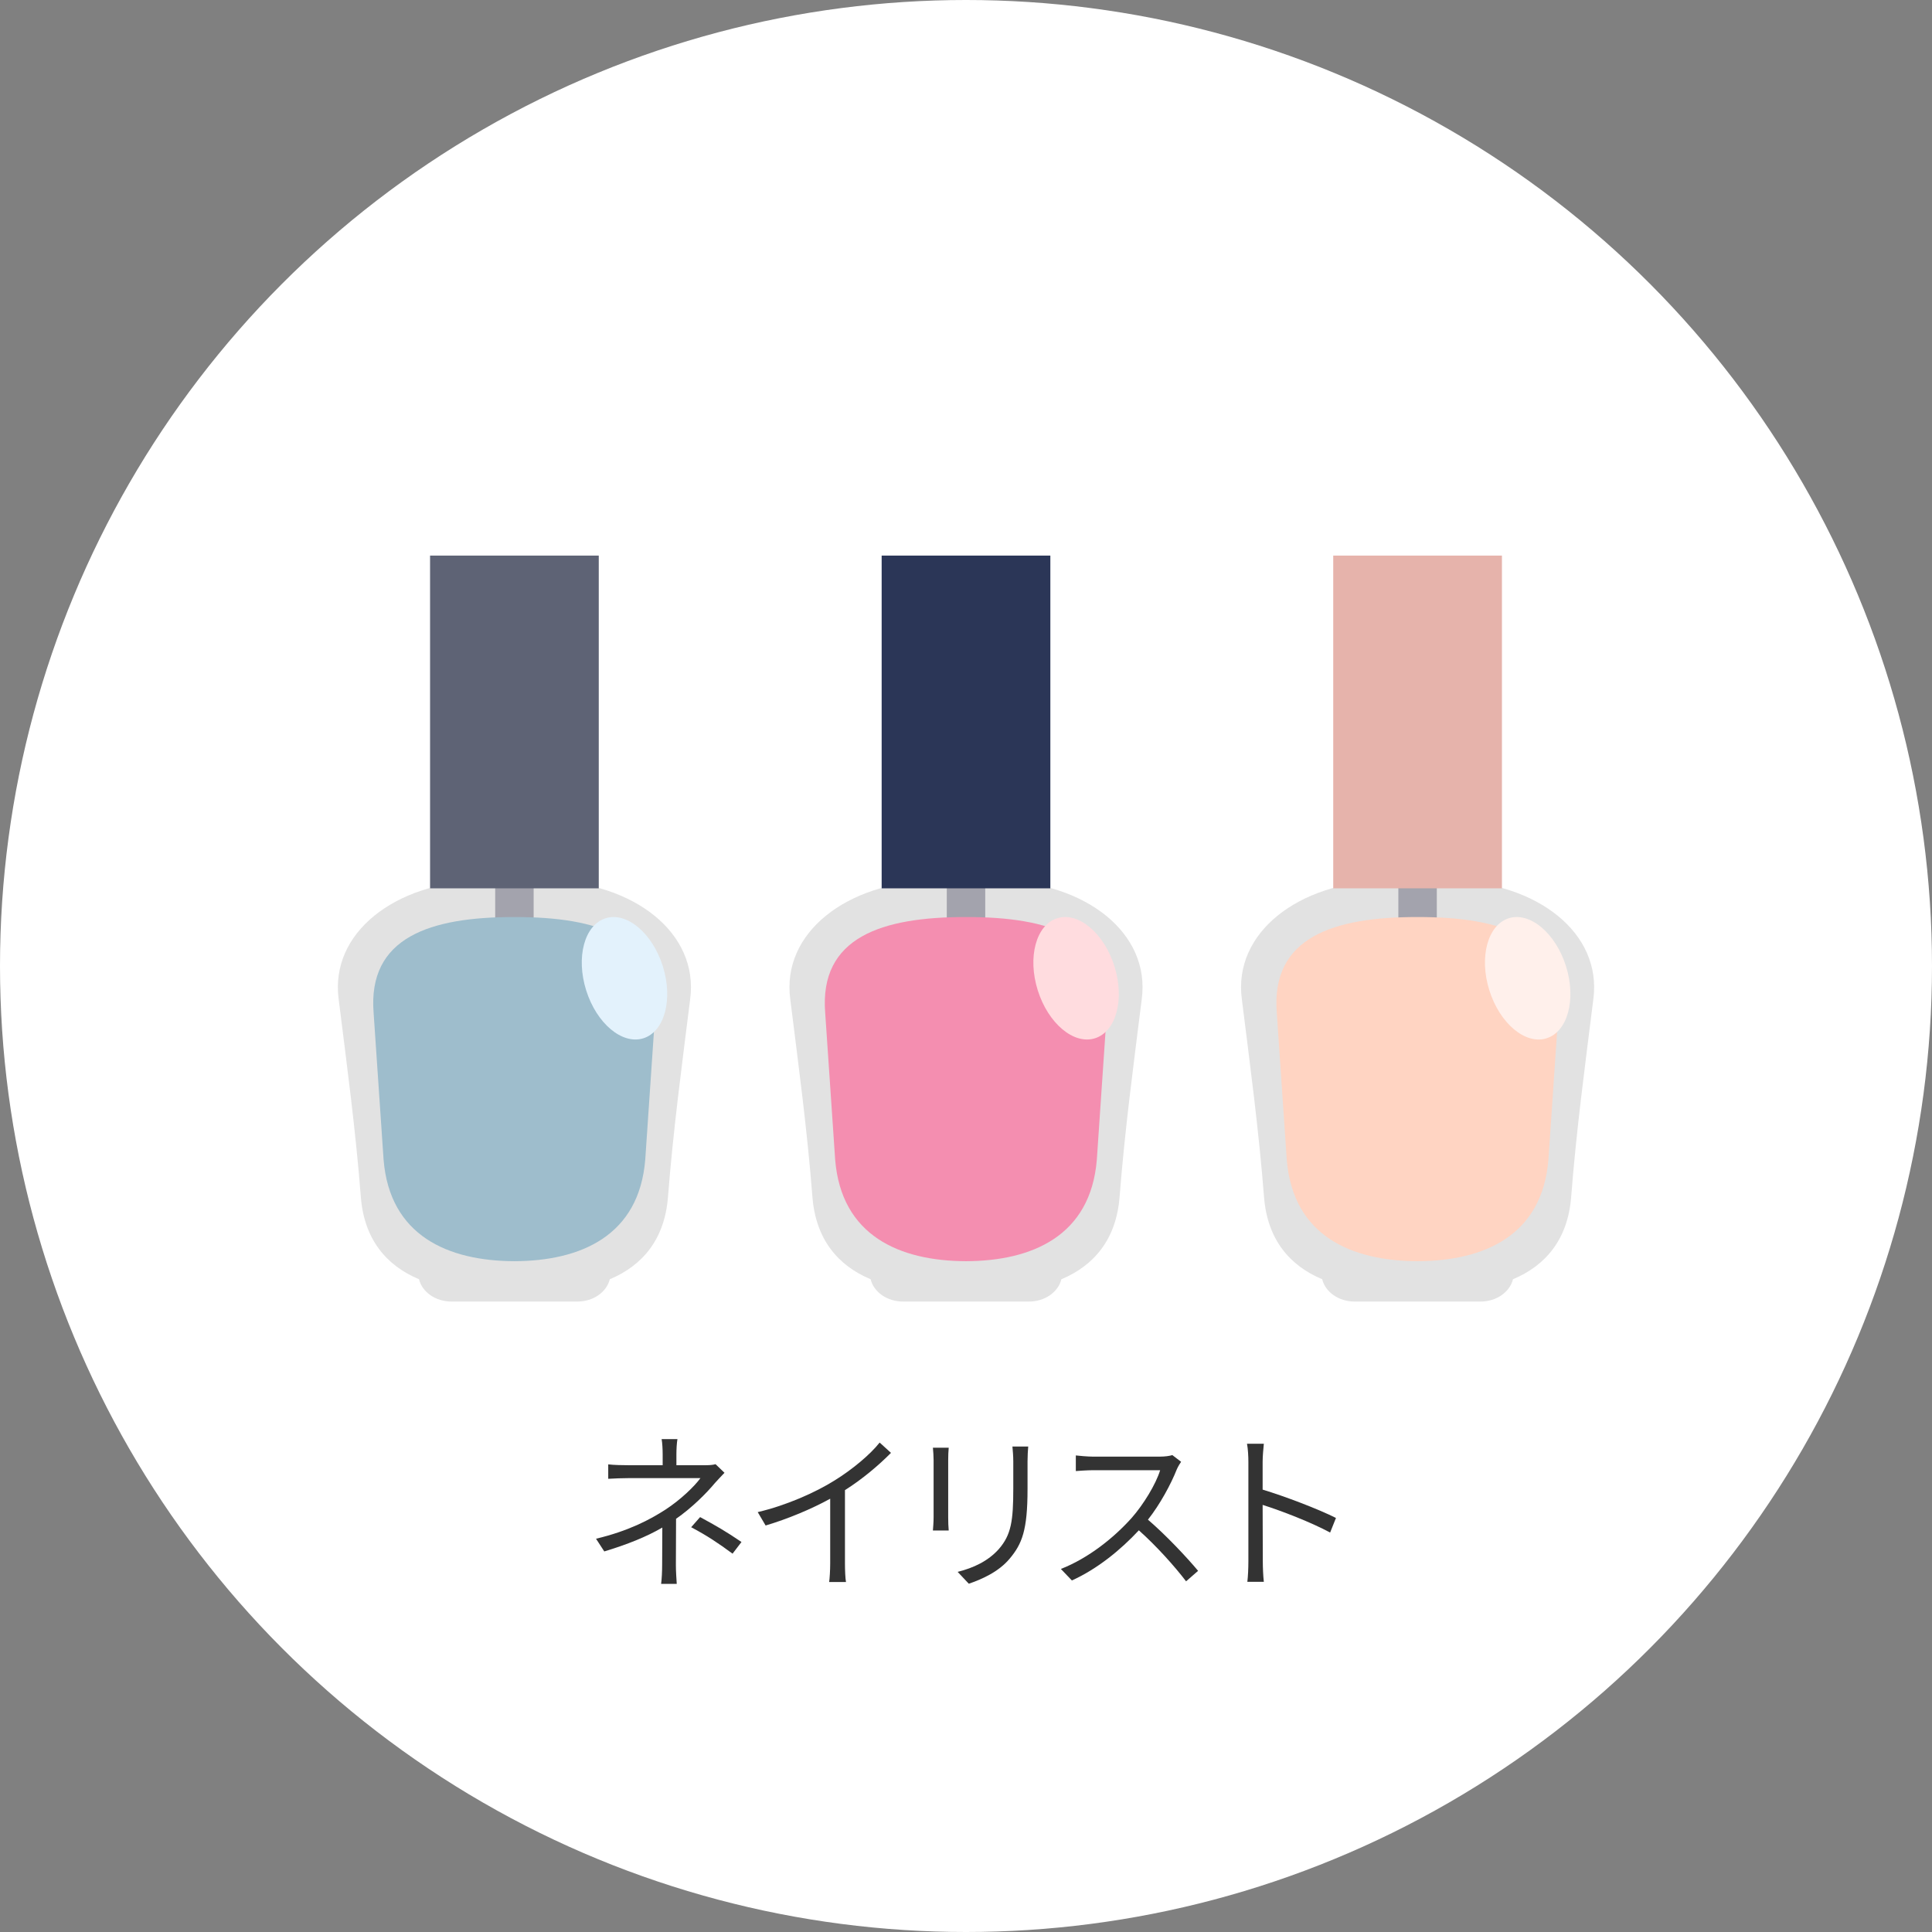<?xml version="1.0" encoding="UTF-8"?><svg id="_レイヤー_1" xmlns="http://www.w3.org/2000/svg" width="315" height="315" viewBox="0 0 315 315"><rect x="0" y="0" width="315" height="315" fill="#808080" stroke="none"/><defs><style>.cls-1{fill:#fff;}.cls-2{fill:#e2e2e2;}.cls-3{fill:#2f363f;}.cls-4{fill:#fff0eb;}.cls-5{fill:#f48eb0;}.cls-6{fill:#333;}.cls-7{fill:#ffdcdf;}.cls-8{fill:#e6b3ab;}.cls-9{fill:#2b3657;}.cls-10{fill:#ffd4c2;}.cls-11{fill:#5e6375;}.cls-12{fill:#a3a3ad;}.cls-13{fill:#e3f2fc;}.cls-14{fill:#9ebdcc;}</style></defs><circle class="cls-1" cx="157.5" cy="157.5" r="157.5"/><g><path class="cls-6" d="M118.123,240.128c-.504,.532-1.12,1.176-1.568,1.68-1.4,1.68-3.752,4.032-6.328,5.824,0,2.296-.028,5.656-.028,7.532,0,.98,.084,2.212,.14,3.08h-2.548c.112-.812,.168-2.1,.168-3.08,0-1.624,.028-4.2,.028-6.104-2.604,1.512-5.684,2.744-9.464,3.892l-1.344-2.072c5.292-1.26,8.792-3.108,11.34-4.76,2.492-1.624,4.732-3.808,5.684-5.124h-11.62c-.98,0-2.576,.056-3.415,.112v-2.352c.868,.112,2.435,.14,3.388,.14h5.488v-1.792c0-.784-.056-1.848-.168-2.464h2.576c-.112,.616-.168,1.68-.168,2.464v1.792h4.62c.644,0,1.288-.028,1.764-.168l1.456,1.4Zm-3.976,7.224c2.632,1.428,4.144,2.296,6.748,4.06l-1.456,1.904c-2.436-1.792-4.116-2.912-6.748-4.312l1.456-1.652Z"/><path class="cls-6" d="M145.269,236.88c-1.932,1.96-4.62,4.256-7.504,6.076v11.984c0,1.064,.056,2.436,.168,2.996h-2.744c.084-.532,.168-1.932,.168-2.996v-10.584c-2.996,1.652-6.86,3.276-10.528,4.368l-1.288-2.184c4.676-1.092,9.436-3.22,12.516-5.152,2.856-1.764,5.796-4.2,7.364-6.188l1.848,1.68Z"/><path class="cls-6" d="M154.681,236.04c-.056,.532-.084,1.344-.084,2.016v9.352c0,.7,.028,1.624,.084,2.128h-2.576c.028-.42,.112-1.316,.112-2.156v-9.324c0-.504-.056-1.484-.112-2.016h2.576Zm12.964-.196c-.056,.672-.112,1.484-.112,2.408v4.536c0,6.72-.896,8.932-2.912,11.34-1.82,2.184-4.62,3.388-6.664,4.088l-1.82-1.932c2.576-.644,4.984-1.764,6.72-3.724,2.016-2.324,2.352-4.592,2.352-9.884v-4.424c0-.924-.084-1.736-.14-2.408h2.576Z"/><path class="cls-6" d="M192.57,238.336c-.168,.224-.532,.84-.7,1.232-.952,2.408-2.716,5.684-4.704,8.204,2.94,2.52,6.356,6.16,8.176,8.344l-1.96,1.708c-1.876-2.464-4.844-5.768-7.7-8.316-2.996,3.22-6.776,6.3-10.92,8.176l-1.792-1.876c4.508-1.764,8.652-5.096,11.536-8.316,1.904-2.156,3.948-5.488,4.648-7.784h-10.92c-.98,0-2.52,.112-2.828,.14v-2.548c.392,.056,1.988,.196,2.828,.196h10.808c.924,0,1.652-.112,2.1-.252l1.428,1.092Z"/><path class="cls-6" d="M216.868,249.872c-3.052-1.652-7.895-3.528-11.004-4.508l.028,9.24c0,.896,.056,2.38,.168,3.304h-2.688c.112-.896,.168-2.268,.168-3.304v-16.296c0-.784-.056-2.044-.224-2.912h2.744c-.084,.868-.196,2.072-.196,2.912v4.564c3.696,1.12,8.988,3.136,11.956,4.62l-.952,2.38Z"/></g><g><g><path class="cls-2" d="M162.886,143.566c-3.59-.06-7.181-.06-10.772,0-14.078,.326-24.719,8.519-23.266,19.362,1.344,10.748,2.784,21.492,3.616,32.264,.552,6.876,4.149,11.143,9.484,13.381,.508,2.073,2.675,3.638,5.285,3.638h20.534c2.61,0,4.778-1.565,5.285-3.638,5.336-2.239,8.933-6.504,9.485-13.381,.833-10.772,2.273-21.516,3.616-32.264,1.453-10.843-9.188-19.036-23.267-19.362Z"/><g><rect class="cls-12" x="154.366" y="132.967" width="6.269" height="41.128"/><rect class="cls-9" x="143.748" y="90.585" width="27.505" height="54.252"/><polygon class="cls-3" points="162.892 201.68 151.441 201.68 154.395 174.094 160.665 174.094 162.892 201.68"/></g><path class="cls-5" d="M178.831,189.061c-1,12.439-10.536,16.533-21.332,16.569h0c-10.796-.035-20.332-4.129-21.332-16.569-.541-7.962-1.081-15.924-1.622-23.887-1.005-12.389,9.253-15.67,22.954-15.657h0c13.702-.013,23.96,3.267,22.954,15.657-.541,7.963-1.081,15.925-1.622,23.887Z"/><path class="cls-7" d="M181.698,157.536c1.7,5.405,.279,10.666-3.171,11.751-3.451,1.085-7.627-2.416-9.326-7.821-1.7-5.405-.279-10.666,3.171-11.751,3.451-1.085,7.627,2.416,9.326,7.821Z"/></g><g><path class="cls-2" d="M236.515,143.566c-3.59-.06-7.181-.06-10.772,0-14.078,.326-24.719,8.519-23.266,19.362,1.343,10.748,2.783,21.492,3.616,32.264,.552,6.876,4.148,11.143,9.484,13.381,.507,2.073,2.675,3.638,5.285,3.638h20.534c2.61,0,4.777-1.565,5.285-3.638,5.336-2.239,8.933-6.504,9.484-13.381,.833-10.772,2.273-21.516,3.617-32.264,1.453-10.843-9.188-19.036-23.267-19.362Z"/><g><rect class="cls-12" x="227.994" y="132.967" width="6.269" height="41.128"/><rect class="cls-8" x="217.376" y="90.585" width="27.505" height="54.252"/><polygon class="cls-3" points="236.521 201.68 225.069 201.68 228.024 174.094 234.294 174.094 236.521 201.68"/></g><path class="cls-10" d="M252.46,189.061c-1,12.439-10.536,16.533-21.332,16.569h0c-10.796-.035-20.332-4.129-21.332-16.569-.541-7.962-1.081-15.924-1.622-23.887-1.005-12.389,9.253-15.67,22.954-15.657h0c13.702-.013,23.96,3.267,22.954,15.657-.541,7.963-1.081,15.925-1.622,23.887Z"/><path class="cls-4" d="M255.326,157.536c1.7,5.405,.28,10.666-3.171,11.751-3.451,1.085-7.627-2.416-9.327-7.821-1.699-5.405-.279-10.666,3.172-11.751,3.451-1.085,7.626,2.416,9.326,7.821Z"/></g><g><path class="cls-2" d="M89.257,143.566c-3.59-.06-7.182-.06-10.772,0-14.078,.326-24.719,8.519-23.266,19.362,1.344,10.748,2.784,21.492,3.616,32.264,.552,6.877,4.149,11.143,9.484,13.381,.508,2.074,2.675,3.638,5.285,3.638h20.534c2.61,0,4.778-1.564,5.285-3.638,5.336-2.238,8.933-6.504,9.485-13.381,.833-10.772,2.273-21.516,3.616-32.264,1.453-10.843-9.188-19.036-23.267-19.362Z"/><g><rect class="cls-12" x="80.737" y="132.967" width="6.269" height="41.128"/><rect class="cls-11" x="70.119" y="90.585" width="27.505" height="54.252"/><polygon class="cls-3" points="89.263 201.68 77.812 201.68 80.766 174.094 87.036 174.094 89.263 201.68"/></g><path class="cls-14" d="M105.203,189.061c-1,12.439-10.536,16.533-21.332,16.568h0c-10.796-.035-20.332-4.129-21.332-16.568-.541-7.962-1.081-15.924-1.622-23.887-1.005-12.389,9.253-15.67,22.954-15.657h0c13.702-.013,23.96,3.267,22.954,15.657-.541,7.963-1.081,15.925-1.622,23.887Z"/><path class="cls-13" d="M108.069,157.536c1.7,5.405,.279,10.666-3.172,11.751-3.451,1.085-7.627-2.416-9.326-7.821-1.7-5.405-.279-10.666,3.171-11.751,3.451-1.085,7.627,2.416,9.326,7.821Z"/></g></g></svg>